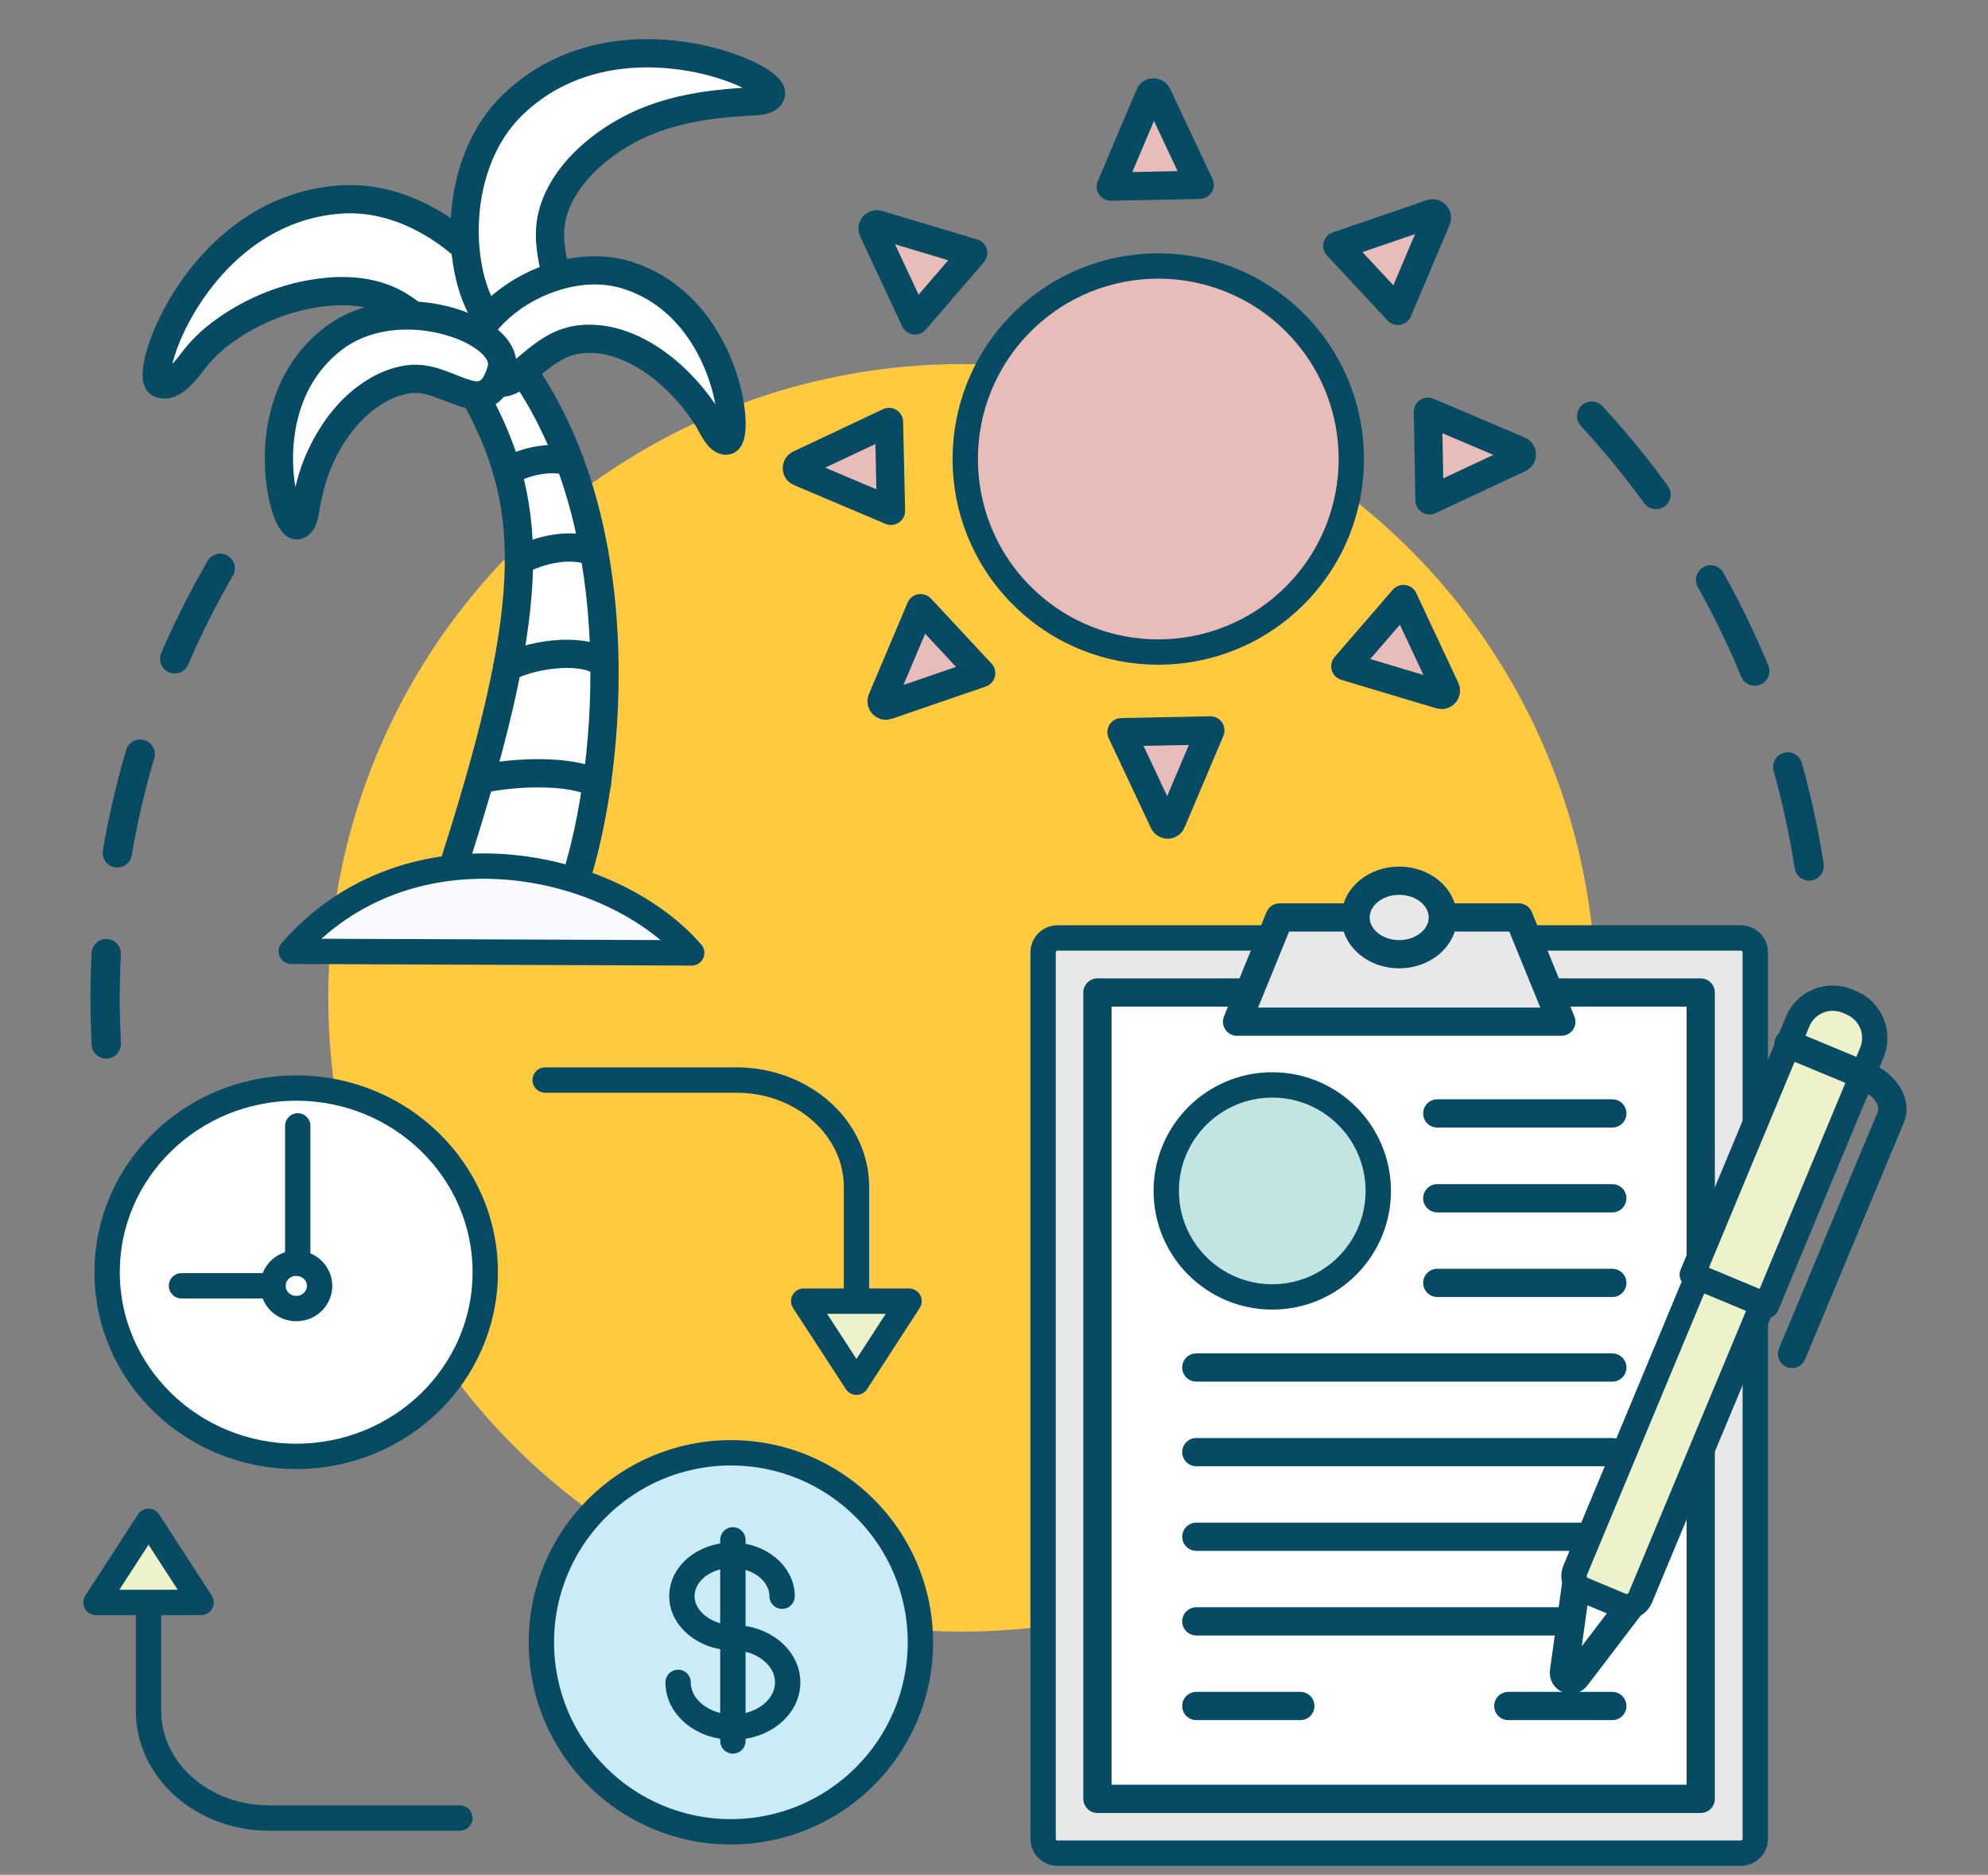 <?xml version="1.0" encoding="utf-8"?>
<!-- Generator: Adobe Illustrator 27.2.0, SVG Export Plug-In . SVG Version: 6.00 Build 0)  -->
<svg version="1.1" id="Layer_1" xmlns="http://www.w3.org/2000/svg" xmlns:xlink="http://www.w3.org/1999/xlink" x="0px" y="0px"
	 viewBox="0 0 892.7 841.9" style="enable-background:new 0 0 892.7 841.9;" xml:space="preserve">
<rect x="0" y="0" width="892.7" height="841.9" fill="#808080" stroke="none"/>
<style type="text/css">
	.st0{fill:#FFC940;}
	
		.st1{fill:none;stroke:#074A63;stroke-width:13.151;stroke-linecap:round;stroke-linejoin:round;stroke-miterlimit:10;stroke-dasharray:45.543;}
	.st2{fill:#E8E8E8;stroke:#074A63;stroke-width:11.386;stroke-linecap:round;stroke-linejoin:round;stroke-miterlimit:10;}
	.st3{fill:#FFFFFF;stroke:#074A63;stroke-width:12.683;stroke-linecap:round;stroke-linejoin:round;stroke-miterlimit:10;}
	.st4{fill:#E8E8E8;stroke:#074A63;stroke-width:12.683;stroke-linecap:round;stroke-linejoin:round;stroke-miterlimit:10;}
	.st5{fill:#C2E5E1;stroke:#074A63;stroke-width:11.386;stroke-linecap:round;stroke-linejoin:round;stroke-miterlimit:10;}
	.st6{fill:#EDF2CA;stroke:#084A63;stroke-width:11.386;stroke-linecap:round;stroke-linejoin:round;stroke-miterlimit:10;}
	.st7{fill:none;stroke:#074A63;stroke-width:12.683;stroke-linecap:round;stroke-linejoin:round;stroke-miterlimit:10;}
	.st8{fill:#FFFFFF;stroke:#074A63;stroke-width:11.386;stroke-linecap:round;stroke-linejoin:round;stroke-miterlimit:10;}
	.st9{fill:none;stroke:#074A63;stroke-width:11.386;stroke-linecap:round;stroke-linejoin:round;stroke-miterlimit:10;}
	.st10{fill:#EDF2CA;stroke:#074A63;stroke-width:11.386;stroke-linecap:round;stroke-linejoin:round;stroke-miterlimit:10;}
	.st11{fill:#CBEBF6;stroke:#074A63;stroke-width:11.386;stroke-linecap:round;stroke-linejoin:round;stroke-miterlimit:10;}
	.st12{fill:#F8FAFD;stroke:#074A63;stroke-width:11.386;stroke-linecap:round;stroke-linejoin:round;stroke-miterlimit:10;}
	.st13{fill:#E8BCB9;stroke:#074A63;stroke-width:12.683;stroke-linecap:round;stroke-linejoin:round;stroke-miterlimit:10;}
	.st14{fill:#E8BCB9;stroke:#074A63;stroke-width:11.386;stroke-linecap:round;stroke-linejoin:round;stroke-miterlimit:10;}
</style>
<g>
	<g>
		<g>
			<g>
				<g>
					<g>
						<g>
							<g>
								<g>
									<circle class="st0" cx="432" cy="448.1" r="284.6"/>
								</g>
							</g>
						</g>
					</g>
				</g>
			</g>
		</g>
	</g>
</g>
<path class="st1" d="M98.9,255.2c-32.9,56.7-51.7,122.6-51.7,192.9c0,6.9,0.2,13.8,0.5,20.7"/>
<path class="st1" d="M812.4,388.9c-12.8-82.8-51.9-156.8-108.5-213.3"/>
<g>
	<path class="st2" d="M468.4,427.7v398c0,3.6,2.9,6.5,6.5,6.5h306.8c3.6,0,6.5-2.9,6.5-6.5v-398c0-3.6-2.9-6.5-6.5-6.5H474.9
		C471.3,421.2,468.4,424.1,468.4,427.7z"/>
	<rect x="492.8" y="445.7" class="st3" width="270.9" height="362.1"/>
	<line class="st3" x1="645.4" y1="500" x2="724" y2="500"/>
	<line class="st3" x1="645.4" y1="538.1" x2="724" y2="538.1"/>
	<line class="st3" x1="645.4" y1="576.1" x2="724" y2="576.1"/>
	<line class="st3" x1="537.2" y1="614.1" x2="724" y2="614.1"/>
	<line class="st3" x1="537.2" y1="652.1" x2="724" y2="652.1"/>
	<line class="st3" x1="537.2" y1="690.1" x2="724" y2="690.1"/>
	<line class="st3" x1="537.2" y1="728.1" x2="724" y2="728.1"/>
	<line class="st3" x1="677.3" y1="766.1" x2="724" y2="766.1"/>
	<line class="st3" x1="537.2" y1="766.1" x2="583.9" y2="766.1"/>
	<polygon class="st4" points="701.1,458.8 555.5,458.8 574.6,412 682,412 	"/>
	<ellipse class="st4" cx="628.3" cy="412" rx="19.6" ry="16.5"/>
	<ellipse class="st5" cx="571.3" cy="534.8" rx="47.6" ry="47.6"/>
	<g>
		<path class="st3" d="M707.6,712.5l-5.3,38.2c-0.5,3.2,3.6,4.9,5.5,2.3l23.4-30.7"/>
		<path class="st6" d="M833.9,488.5l-40.7,97.8l-33.3-13.9l40.7-97.8l-0.6,1.5l7.2-17.3c3.6-8.8,13.7-12.9,22.5-9.2l1.6,0.7
			c8.8,3.7,12.9,13.7,9.2,22.5l-7.2,17.3"/>
		<path class="st7" d="M839.3,483.9l-1.9-0.8c9.1,3.8,14.4,12.1,11.7,18.5L804.7,608"/>
		<line class="st3" x1="836.3" y1="482.6" x2="803.1" y2="468.8"/>
		<path class="st6" d="M710.9,713.9l17,7.1c3.4,1.4,7.3-0.2,8.7-3.6l54.9-131.8l-29.3-12.2l-54.9,131.8
			C705.9,708.6,707.5,712.5,710.9,713.9z"/>
	</g>
</g>
<g>
	<g>
		<ellipse class="st8" cx="133" cy="571.3" rx="84.9" ry="82.7"/>
		<path class="st8" d="M122.6,576.7c-0.4,5.6,3.9,10.5,9.7,10.9c5.8,0.4,10.7-3.8,11.2-9.4c0.4-5.6-3.9-10.5-9.7-10.9
			C128,566.8,123,571.1,122.6,576.7z"/>
		<line class="st8" x1="133.7" y1="567.2" x2="133.7" y2="505.6"/>
		<line class="st8" x1="122.6" y1="577.4" x2="81.5" y2="577.4"/>
	</g>
	<g>
		<g>
			<path class="st9" d="M66.7,719.6v48.8c0,26.5,24.2,48,54,48h85.8"/>
			<polygon class="st10" points="66.7,683.2 90.3,719.6 43.1,719.6 			"/>
		</g>
		<g>
			<path class="st9" d="M384.6,584.3V533c0-26.5-24.2-48-54-48h-85.8"/>
			<polygon class="st10" points="384.6,620.7 360.9,584.3 408.2,584.3 			"/>
		</g>
	</g>
	<g>
		<g>
			<circle class="st11" cx="328.2" cy="737.5" r="85.1"/>
		</g>
		<g>
			<path class="st9" d="M304.5,755.5c0,11.1,11,20.1,24.6,20.1c13.6,0,24.6-9,24.6-20.1c0-11.1-11-20.1-24.6-20.1
				c-12.4,0-22.9-8.4-22.9-18.6s10.1-18.4,22.5-18.4c12.4,0,22.5,8.3,22.5,18.4"/>
			<line class="st8" x1="329.1" y1="781.8" x2="329.1" y2="691.5"/>
		</g>
	</g>
</g>
<g>
	<g>
		<g>
			<g>
				<path class="st3" d="M202.6,392.4c0.6-2.1,2-6.6,2.7-8.8c37.3-117.1,33.9-158.5,8-206.1l21.6-10.7
					c51.2,73.5,38.6,186.1,22.1,232.5C257,399.3,226,388.7,202.6,392.4z"/>
				<path class="st3" d="M215.8,349.9c15.5-3.4,40.5-4.3,52.3,2"/>
				<path class="st3" d="M227.8,299.6c13.4-6.8,37-8.7,43.7-1"/>
				<path class="st3" d="M233,252c9-5.3,24.1-8.5,33.8-4"/>
				<path class="st3" d="M227.8,211.8c7.4-4.5,19.1-7.3,28.1-4.5"/>
				<path class="st12" d="M310.6,427.9c-35.9-41.5-126.9-61.2-179.8-0.7L310.6,427.9z"/>
			</g>
			<path class="st3" d="M189.4,146.4c-1.2-1.5-2.1-4.4-10.9-9.6c-9.6-5.6-21.2-6.8-32-5.7c-15.3,1.5-30.1,7-42.9,15.5
				c-6.2,4.1-11.8,8.9-16.3,14.7c-2.8,3.6-9.9,13.9-15.7,10.8c-7.4-4.1,18.1-78,81.1-82.5c23.2-1.7,45.2,10.2,60.1,25.1
				c0,0,1.6,10.7,8.3,34.5L189.4,146.4z"/>
			<path class="st3" d="M346.2,42.2c-0.8,3.5-7.2,3.2-9.9,3.4c-18.4,1.1-36.2,3.5-52.9,12.1c-14.9,7.7-30.2,20.9-35,37.5
				c-2.7,9.2-1.1,17.9,0.9,27c0.1,0.6,0.3,1.3,0.5,2c-8.1,2.4-15.6,6.4-21.8,11l0,0c-3.3,2.5-6.3,5.2-8.7,8
				c-7.3-9.5-11.6-26.9-10.5-45.3c1.1-18.3,7.6-37.7,21.8-51.2C276.4,3.1,348.2,34,346.2,42.2z"/>
			<path class="st3" d="M225.2,166.1c-0.5,2-1.2,3.8-2.1,5.4c-2.4,4.6-6.2,7.2-12.4,5.6c-9.3-2.4-17.1-8.1-27.2-6.8
				c-5.8,0.8-11.3,3.1-16.2,6.3c-11.1,7.2-19,18.4-24.2,30.4c-2.7,6.2-4.3,12.6-5.6,19.2c-0.4,2.2-0.9,9.4-4.2,9.7
				c-6.2,0.5-20.7-55.4,16.3-83.8c13.3-10.3,31.2-12.1,46.2-9.2l0,0c7.2,1.4,13.8,3.8,18.9,6.8c0.3,0.2,0.6,0.4,0.9,0.6l0,0
				C222.8,154.7,226.8,160.4,225.2,166.1z"/>
			<path class="st3" d="M326.5,197.8c-3.5,1-7.1-7.2-8.4-9.4c-11.2-18.2-32.7-37.4-55.5-36.2c-11.8,0.6-19.2,7.4-27.7,14.6
				c-2.8,2.4-6.1,5.2-10,5c-0.6,0-1.3-0.1-1.8-0.3c0.8-1.6,1.5-3.4,2.1-5.4c1.6-5.7-2.3-11.4-9.4-15.9l0,0c-0.3-0.2-0.6-0.4-0.9-0.6
				c1.2-2.2,2.7-4.4,4.6-6.6c2.4-2.7,5.3-5.4,8.7-8l0,0c6.1-4.6,13.6-8.6,21.8-11c10-3,21-3.7,31.4-0.5
				C326.6,137.6,332.6,196.1,326.5,197.8z"/>
		</g>
	</g>
	<g>
		<g>
			<g>
				<path class="st13" d="M503.6,328.8l19,40.4c0.7,1.5,2.9,1.5,3.5-0.1l17.4-41.1L503.6,328.8z"/>
				<path class="st13" d="M604.1,299.2l42.7,12.8c1.6,0.5,3-1.2,2.3-2.7L630.2,269L604.1,299.2z"/>
				<path class="st13" d="M641.9,224.7l40.4-18.9c1.5-0.7,1.5-2.9-0.1-3.5l-41-17.4L641.9,224.7z"/>
				<path class="st13" d="M413.4,273.1L396,314.2c-0.6,1.5,0.8,3.1,2.4,2.6l42.2-14.5L413.4,273.1z"/>
				<path class="st13" d="M538.7,83l-19-40.4c-0.7-1.5-2.9-1.5-3.5,0.1l-17.4,41.1L538.7,83z"/>
				<path class="st13" d="M627.7,139.6l17.4-41.1c0.6-1.5-0.8-3.1-2.4-2.6l-42.2,14.5L627.7,139.6z"/>
				<path class="st13" d="M437,113.6l-42.7-12.8c-1.6-0.5-3,1.2-2.3,2.7l18.9,40.4L437,113.6z"/>
				<path class="st13" d="M399.2,189.5l-40.3,19c-1.5,0.7-1.5,2.9,0.1,3.5l41.1,17.4L399.2,189.5z"/>
			</g>
			
				<ellipse transform="matrix(0.707 -0.707 0.707 0.707 6.628 428.199)" class="st14" cx="520.2" cy="206.1" rx="86.7" ry="86.7"/>
		</g>
	</g>
</g>
</svg>
